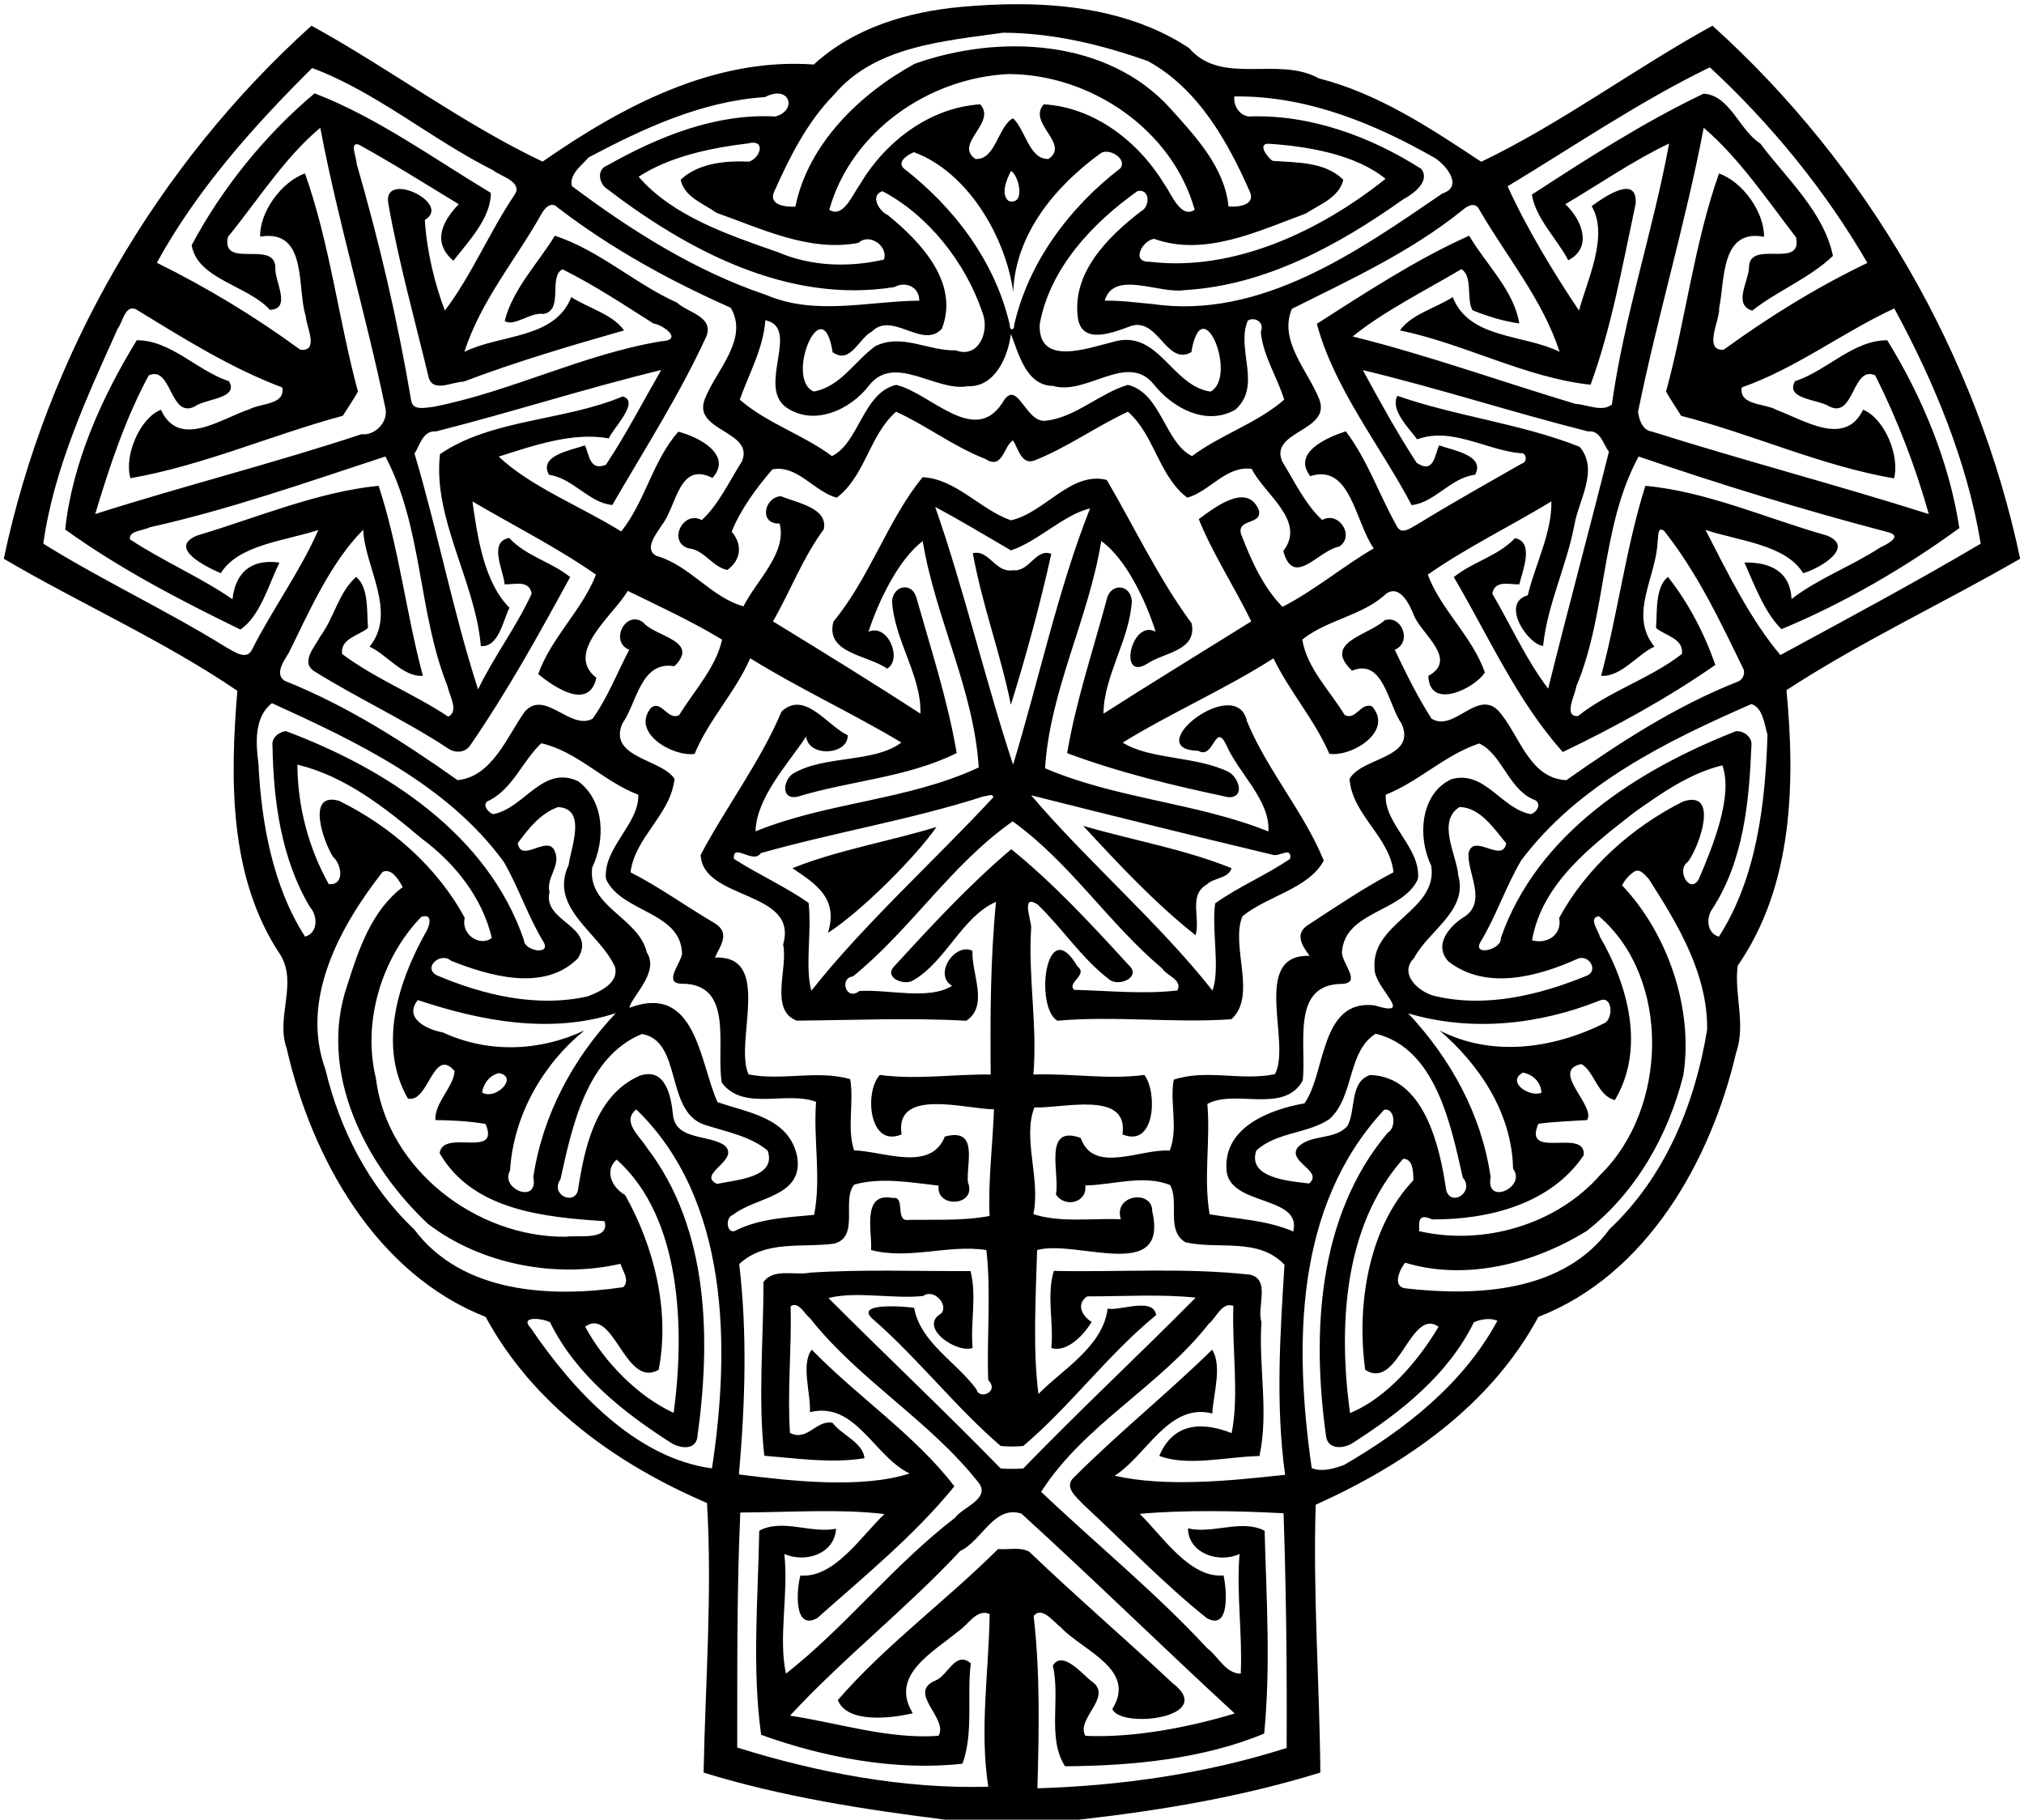 <?xml version="1.0" encoding="UTF-8"?>
<svg width="723pt" height="650pt" version="1.1" viewBox="0 0 723 650" xmlns="http://www.w3.org/2000/svg">
<path transform="scale(.8)" d="m455.45 1.873c-8.84-0.048-17.646 0.417-26.24 1.201-23.8 2.15-47.976 9.314-65.826 25.727-44.675-3.163-85.549 18.636-121.11 43.361-35.75-16.962-68.588-41.712-103.19-60.688-69.187 62.338-118.15 146.84-137.4 238.01 34.262 20.138 71.237 36.486 104.29 58.961-3.275 39.65-3.799 83.475 19.201 117.88 7.875 12.888-2.177 28.001 2.836 41.801 11.188 49.2 40 100.71 88.838 119.89 21.262 39.25 58.513 65.825 98.838 83.088 2.4 40.05-0.738 80.3-1.525 120.38 35.1 10.838 71.562 16.45 107.94 21.025h59.639c36.4-4.088 72.787-10.2 107.82-21.037-0.35-39.838-3.362-79.701-2.074-119.58 40.175-18.138 78.037-44.25 99.412-83.875 48.338-18.738 76.962-69.488 88.312-118 4.45-12.788-0.988-26.024 0.699-38.824 24.688-35.612 25.75-81.4 21.775-123.04 33.462-21.8 70.037-38.851 104.35-58.676-19.238-91.15-68.25-175.65-137.38-238-34.662 19.025-67.325 43.501-103.25 60.764-22.65-15-45.886-30.439-72.549-37.264-18.175-10.112-43.302 3.513-57.914-13.512-22.172-14.672-48.977-19.445-75.496-19.59zm-7.59 12.74c22.075 0.062 44 5.287 64.725 12.688 22.4 12.262 35.6 35.848 45.562 58.461 2.5 5.95-5.537 6.814-9.6 6.414-1.738-17.488-14.664-31.151-25.852-43.639-28.262-31.338-76.661-33.4-114.21-20.088-24.488 13.362-47.689 35.826-53.326 63.801-4.062 0.263-12.038-0.538-9.562-6.488 6.9-15.412 14.762-31.25 26.75-43.412 18.362-21.838 49.089-23.949 75.514-27.736zm315.61 15.438c27.362 25.338 51.65 55.075 70.35 87.35-22.562 10.8-43.961 24.075-64.174 38.75-9.4 0.65-1.475-13.763-2.025-18.588 2.6-12.238 0.525-35.525 20.062-31.838 0.075-10.838-9.213-24.325-20.113-28.287-11.1 31.35-14.874 65.188-23.637 97.363 1.812 3.475 4.675 7.438 6.725 10.875 31.975 8.188 62.576 22.374 95.076 27.924 2.612-10.25-4.339-26.836-13.826-30.674-8.05 16.8-26.337 4.636-38.699 0.086-5.037-2.962-16.813-1.873-15.488-10.023 24.25-8.5 45.313-24.75 68.113-35.275 17.688 32.638 32.563 68.325 38.588 105.04-29.262 17.312-59.538 33.5-89.426 49.725-13.212-15.475-23.675-36.85-33.463-55.875 14.638 4.912 35.775 6.476 43.6 19.326 6.862-1.863 23.652-11.438 10.664-16.801-26.862-7.575-53.713-19.724-81.113-22.199-8.713 27.662-12.249 56.862-19.762 84.824 8.925 0.65 16.399-9.774 23.799-13.012-11.588-14.325 0.737-30.777 1.412-46.727 0.438-1.887-0.261-7.3 2.889-5 14.912 18.762 25.2 40.664 35.588 62.014 0.613 2.237-0.664 4.736-2.889 5.424-27.438 10.838-52.4 27.05-76.312 43.9-16.912-0.812-20.924-20.638-30.486-31.125-9.425-9.425-19.813 9.875-29.713 3.65-6.312-9.75-11.401-20.288-16.426-30.738 7.912-3.362 3.151-15.712-4.512-13.188-7.312 6.8-27.938 9.85-14.562 22.5 14.075-5.763 16.125 15.312 22.1 23.625 6.963 15.662-17.874 14.95-23.199 24.713 1.075 15.962 17.95 25.825 19.6 41.688-13.1 6.85-26.225 15.725-38.812 23.975-5.412 4.05-1.525 9.314 1.35 13.352-26.45-0.838-7.975 38.988-15.463 52.812-14.95 3.163-30.674-2.413-45.199 2.475-1.887 10.388 2.174 21.7-1.801 31.688-12.675-1.075-33.986 10.762-39.736-5.676-17.162-6.263-9.151 16.438-11.076 25.176 3.875 6.225 14.15 3.75 13.1-3.963 12.312-0.212 26.013-4.949 37.838-0.199 4.338 7.213-1.962 20.511 6.963 25.586 14.712 3.35 32.537-2.324 44.162 10.014-1.938 31.15-4.012 62.611 0.275 93.799-24.438 2.675-53.413 5.6-76.113 0.4 14.025-8.688 24.164-32.813 43.602-27.775 0.45-8.363 4.549-21.424-0.076-28.486-19.538 19.2-42.011 37.262-61.674 57-4.987 4.4 1.661 9.287 4.586 12.512 18.188 16.825 35.363 34.888 54.738 50.363 10.412 5.713 8.862-12.6 7.475-19.062-15.162 1.288-27.424-17.751-37.424-27.514 19.238-1.8 43.586-1.373 64.211-0.273 1.163 34.688 1.551 70.061 1.363 104.8-35.888 11.45-73.775 16.876-111.28 18.014 0.688-25.25 1.288-51.438-1.688-76.9 3.587-4.725 9.013 2.737 12.051 4.938 9.912 10.612 34.174 18.8 23.111 36.5 3.288 9.075 47.226 4.024 26.826-11.551-21.112-19.775-43.087-38.637-63.975-58.662-4.25-2.212-9.276-0.75-13.889-1.162-23.175 23.088-50.186 42.799-71.549 67.424 4.175 10.688 24.212 8.114 33.475 5.889-10.525-16.988 8.975-27.139 20.525-36.764 4.1-2.6 8.062-10.124 13.787-7.512-0.35 25.562-4.576 51.562-0.613 77.1-37.588 1.05-76.075-6.237-112.1-17.5 0.062-34.888-0.212-70.075 1.375-104.94 21.038-0.075 44.763-1.725 64.363 0.688-10.238 9.65-22.352 28.738-37.539 27.438-1.75 6.537-3.037 24.738 7.488 19.051 21.038-18.675 43.625-37.151 61.275-58.889-17.438-22.838-43.55-40.236-63.688-61.023-4.938 6.662-0.388 19.274-0.812 27.924 20.375-4.987 28.412 19.576 44.512 27.389-21.375 6.812-52.025 3.486-76.213 0.424 2.75-31.288 3.812-62.787 0.125-93.949 11.712-10.862 27.975-7.175 42.338-9.1 11.675-2.962 3.163-19.589 9.051-26.389 12.125-3.388 25.349-0.888 37.674 0.475-1.387 10.3 17.377 9.276 13.039-1.574-0.738-8.537 4.998-24.463-10.289-20.338-6.35 15.962-27.437 6.55-40.537 6.162-3.263-10.225 0.037-21.324-1.713-31.799-14.85-4.213-30.387 0.849-45.387-2.113-6.588-14.325 11.113-53.35-15.037-52.162 2.288-5.15 7.174-10.912-0.113-15.375-12.562-7.338-24.875-16.275-37.562-22.713 1.988-15.775 18.025-25.838 19.65-41.75-5.763-8.875-29.8-9.375-23.287-24.662 6.6-9.438 8.162-28.112 23.25-25.6 11.55-11.438-8.501-13.062-14.051-19.625-7.688-5.612-15.1 8.661-6.125 12.299-5.412 10.25-9.625 21.376-16.4 30.801-10 5.325-21.412-13.501-30.375-3.051-7.912 11.25-14.5 28.888-29.875 30.463-24.138-17.088-49.448-33.313-77.148-44.338-4.862-3.112-0.138-9.25 1.812-12.6 9.3-18.888 18.649-40.213 33.199-54.9 0.525 16.325 15.387 36.826 2.824 52.238 7.45 3.237 14.888 13.663 23.812 12.988-7.513-27.975-10.673-57.288-19.773-84.838-27.538 2.763-54.327 14.249-81.102 22.236-13.3 5.525 4.339 14.088 10.639 16.801 7.825-12.812 28.924-14.45 43.549-19.312-7.963 18.338-20.498 35.35-29.648 53.5-2.462 4.975-8.276 0.625-11.451-1.1-26.688-16.525-55.163-29.788-81.713-46.275 4.725-33.65 19.413-65.362 33.338-96.225 2.1-2.562 3.138-10.512 7.963-8.475 21.1 12.862 42.163 26.2 65.4 34.938 1.475 7.825-9.726 7.037-14.576 9.699-12.838 4.263-31.525 17.912-39.6 0.25-9.4 3.675-16.587 20.624-13.6 30.574 32.362-5.65 63.037-19.288 94.824-27.875 2.075-3.4 4.938-7.373 6.738-10.836-8.688-32.2-12.499-66.038-23.637-97.375-10.838 3.913-20.375 17.661-20 28.236 21.275-3.55 16.324 22.65 20.299 35.35 0.312 4.85 6.188 16.089-2.375 15.139-20.138-14.75-41.749-27.825-64.074-38.838 17.812-32.488 43.049-60.849 69.361-86.949 28.462 10.588 53.189 31.825 80.826 45.662 3.3 2.712 13.662 5.2 9.412 11.162-11.125 16.488-19.276 36.162-30.988 51.438-4.463-11.55-8.174-26.838-8.924-40.426 12.462-7.5-19.15-22.462-16.312-7.25 4.562 25.8 11.612 51.126 17.762 76.551 1.4 8.363 10.475 2.999 15.9 2.887 23.4-8.875 47.525-15.999 71.588-22.861-5.213-7.325-15.888-9.876-23.551-14.889-7.5 18.938-31.586 16.438-47.736 24.463 7.312-22.912 23.287-41.587 34.85-62.35 1.35-2.212 4.125-4.751 6.525-2.301 23.775 18.3 50.212 32.85 77.512 44.938 8.412 14.162-6.85 28.189-11.65 41.102-5.175 14.125 22.412 13.912 16.662 27.562-5.612 8.762-10.311 19.224-17.924 26.174-8.213-4.588-15.35 9.576-6.025 12.576 7.162 0.637 10.738 8.362 17.438 9.699 6.312-4.562 6.787-11.487 1.949-17.137 4.138-10.162 11.05-19.488 18.213-27.801 11.062-2.125 18.538 9.85 28.676 12.662 12.812-9.675 14.712-28.212 26.537-38.375 13.375 6.037 25.85 15.676 39.838 21.051 7.838 5.175 8.213-6.013 12.375-8.275 2.325 3.562 3.711 11.126 9.549 8.988 14.538-5.737 27.826-15.326 41.738-21.764 11.825 10.162 13.725 28.7 26.537 38.375 10.175-2.938 17.451-14.486 28.764-12.861 5.625 11.438 24.549 23.186 14.074 36.674 4.625 16.688 15.512-0.2 24.938-1.975 7.237-4.55-0.151-16.112-7.551-11.875-7.562-6.987-12.399-17.237-17.861-26.162-5.85-13.6 21.812-13.426 16.625-27.551-4.938-12.788-18.388-26.199-12.301-40.574 26.062-13.038 52.989-25.425 75.951-43.9 2.138-1.9 5.686-4.113 7.586-0.65 12.175 21.1 28.4 40.313 36 63.75-16.15-8.025-40.236-5.525-47.736-24.463-7.662 5.013-18.338 7.564-23.551 14.889 28.812 5.938 56.338 21.2 85.125 24.25 9.4-25.712 14.338-53.814 20.125-80.826 0.875-13.5-14.425-2.762-19.65 1.088 7.8 13.188-2.048 33.125-5.648 46.625-11.25-16.725-23.5-36.999-31.875-55.486 29.7-17.912 59.236-38.062 90.299-53.125zm-313.1 3.012c36.675 0.113 73.074 24.837 83.074 60.6-6.213 4.25-10.512-7.299-13.412-11.236-11.575-19.062-31.087-34.439-53.949-35.852-7.588 8.275 11.899 17.575 2.137 24.4-8.725 0.35-10.225-13.037-15.912-18.162-6.787 3.65-7.65 18.712-16.787 18.162-9.775-6.825 9.712-16.125 2.137-24.4-22.762 1.512-42.499 16.763-53.824 35.988-3.062 4.175-7.362 15.112-13.537 11.1 9.7-34.875 44.399-58.962 80.074-60.6zm-309.9 8.613c-21.962 18.412-41.274 42.225-54.887 67.787 2.525 15.238 25.075 17.949 34.937 28.887 9.675-0.25 2.336-12.612 2.424-18.225 0.613-13.675-24.299 0.513-21.199-14.287 13.325-16.35 25.237-35.387 41.262-48.787 7.95 41.962 20.314 83.012 28.977 124.75 1.762 6.125-4.162 12.8-10.625 12.1-39.175 12.975-79.552 23.088-118.85 35.625 6.338-21.025 13.388-42.475 23.9-61.9 10.238-4.737 9.326 19.351 20.451 13.926 4.825-3.638 20-3.476 15.375-11.326-14.112-4.638-26.038-18.386-41.176-18.299-15.65 25.5-28.812 54.899-31.949 84.512 24.388 17.55 51.412 31.612 78.25 44.662 8.887-6.138 12.586-20 17.398-29.9-12.725-1.8-19.7 4.613-20.938 16.363-14.55-9.988-31.038-16.987-45.813-26.762-0.662-3.875 6.013-3.8 8.75-5.338 35.888-8 70.701-20.301 105.33-31.639 16.7 31.675 14.475 69.476 27.75 102.61 0.738 4.062 5.275 11.188 0.287 13.551-15.162-10.1-32.637-16.963-47.35-27.963-1.038-6.975 7.836-8.301 11.549-11.676-0.613-7.075 0.451-18.099-5.324-22.762-7.925 7.138-9.788 18.287-16.051 26.637-2.163 4.425-8.962 11.314-2.699 15.451 19.562 12.188 40.5 21.812 59.625 34.387 3.275 2.375 8.012 2.163 10.25-1.512 16.475-23.9 30.599-49.501 44.449-74.889-8.325-6.763-19.662-9.275-27.225-17.463-9.438 1.725-2.487 14.502-2.037 20.727 4.6 0.087 11.013-2.088 12.088 4.162-6.838 14.862-16.85 27.974-23.938 42.736-11.162-34.588-18.012-70.486-28.375-105.27 2.487-3.925 3.75-10.426 9.6-9.926 33.662-8.5 66.751-19.212 100.55-27.412-8.162 14.138-15.662 28.712-24.688 42.324-7.325 2.875-7.401-4.425-9.363-8.688-5.875 2.175-20.862 4.363-16.074 13.15 10.8 1.5 17.824 12.55 28.299 13.475 14.362-24.812 29.963-49.1 41.963-75.225 3.55-8.925-8.424-10.713-13.074-15.113-18.912-8.512-34.663-23.362-54.551-29.887-7.537 12.338-18.824 23.825-22.387 38.062 3.938 2.812 11.823-4.101 17.086-3.113 9.537-1.413 2.176-16.573 8.701-19.961 14.088 7 27.362 15.799 40.625 24.199 4.312 0.613 13.812 7.463 3.188 7.988-34.925 5.875-66.588 22.337-101.25 29.199-3.388 0.3-9.551 2.062-10.139-2.9-6-35.675-14.286-70.938-24.361-105.71 0.087-2.538-3.425-10.025 1.125-8.375 14.888 8.2 30.711 18.164 44.486 26.539-6.7 7-12.45 16.65-2.375 25.25 6.737-8.65 16.851-19.226 16.701-30.301-25.575-15.362-51.038-33.849-78.676-44.449zm206.51 0.08c6.566-0.119 7.349 8.113-0.756 10.256-26.55-1.45-52.162 8.95-74.912 21.775-4.612 1.637-4.05 6.925-1.225 9.812 36.362 28 81.675 52.276 129.28 44.576 5.438-2.9 11.124 0.249 11.111 6.074-22.788 0.212-46.474 6.862-68.387-2.562-31.562-10.612-60.263-28.749-86.775-48.637-1.137-5.362 4.501-9.252 7.551-12.789 24.562-12.988 50.538-25.075 78.688-26.912 2.093-1.095 3.914-1.566 5.43-1.594zm413.68 0.068c-26.775 12.8-52.012 29.038-76.637 45.062 1.587 10.55 11.174 19.675 16.236 29.338 11.362-5.912 5.627-18.699-1.336-25.049 14.45-8.463 30.436-19.563 46.361-27.088-7.175 39.037-20.1 77.161-25.562 116.55-4.562 3.525-11.174-0.098-16.199-0.273-33.038-9.938-67.013-22.1-99.551-30.125 13.8-11.175 32.451-20.525 48.576-30.062 5.2 3.225 2.086 13.112 4.924 18.35 6.675 2.688 13.787 4.912 20.912 5.887-2.475-14.925-14.949-26.449-22.387-39.174-23.788 10.662-46.149 25.398-68.012 39.336 7.787 29.05 28.261 54.275 42.336 80.963 10.5-1.175 17.389-12.261 28.326-13.549 4.75-8.8-10.226-10.938-16.076-13.15-2 4.513-2.374 12.961-10.012 7.799-8.713-13.338-16.425-27.387-24.037-41.387 33.812 8.113 66.875 18.9 100.54 27.375 5.675-0.6 6.587 5.475 9.35 9.037-8.75 35.05-18.388 70.514-27.125 105.83-9.725-12.688-16.737-28.388-24.949-42.426 1.1-6.188 7.461-4.049 12.049-4.137 1.462-6.05 6.826-19.012-1.924-20.625-7.65 8.075-18.988 10.588-27.312 17.375 15.425 26.238 28.361 55.512 48.674 78.1 23.05-11.062 46.927-24.089 68.102-38.889-4.588-13.338-12.013-27.861-21.176-39.299-5.787 4.662-4.724 15.687-5.324 22.762 3.712 3.375 12.575 4.7 11.562 11.662-14.325 11.088-32.251 16.489-46.426 27.727-6.8 0.325-1.001-9.914-0.738-13.227 13.875-32.975 10.713-71.05 27.838-102.69 36.625 12.562 74.112 24.052 111.81 33.914 6.2 1.887-1.337 5.462-4 6.762-12.812 8.363-27.437 13.687-39.537 22.975-0.537-12.438-9.738-16.561-21.025-16.299 4.487 10.012 8.975 22.288 16.525 29.75 27.65-11.438 55.238-27.462 79.438-45.125-4.463-29.45-16.512-58.462-32.188-83.875-15.138-0.075-27.051 13.662-41.176 18.287-4.588 8.088 10.251 8.011 15.389 11.299 11.088 5.525 10.236-18.674 20.424-13.887 9.875 19.662 17.952 40.725 23.914 61.9-40.888-12.962-82.763-23.925-123.68-36.85-4.112-0.512-5.787-5.35-6.125-8.9 8.637-42.438 21.188-84.112 29.301-126.72 15.888 13.55 28.3 32.2 41.225 48.912 3.062 14.4-20.575 0.85-21 13.188-0.025 6.338-7.35 16.749 1.412 19.549 11.338-8.912 25.438-14.349 36.062-24.449-4.025-19.575-20.687-34.513-32.475-50.213-9.287-5.825-13.513-21.575-25.301-22.213zm-206.53 1.242c30.795 0.296 60.079 12.357 86.502 27.445 4.787 2.962 13.125 12.739 3.4 15.889-37.912 25.925-81.049 56.362-129.49 49.35-7.1-0.625-14.139-1.651-21.264-1.488 4.062-13.925 24.287-2.912 35.662-4.725 35.912-2.038 68.838-20.088 97.562-40.5 4.338-2.3 12.314-7.999 8.139-13.611-22.762-14.538-49.863-24.464-77.113-23.414-4.175-0.537-6.837-4.925-6.387-8.938 0.996-0.015 1.991-0.017 2.984-0.008zm-217.64 20.639c4.874 0.211 2.677 6.786-1.961 8.471-10.512-0.475-22.574 0.55-30.611 8.062 1.587 7.763 10.325 10.699 16.037 14.799 20.188 7.1 41.5 17.614 63.4 13.389 4.8-4.562 13.373 1.5 11.336 7.475-15.712 3.587-32.312 3.1-47.262-3.275-22.2-7.763-46.988-16.038-62.275-33.713 13.862-9.05 32.126-12.85 48.801-14.875 0.998-0.263 1.839-0.362 2.535-0.332zm230.16 0.494c17.4 1.113 38.814 4.851 52.014 15.639-28.65 22.937-67.512 41.65-105.38 37.025-8.387 0.312-3.313-9.452 2.037-10.227 22.575 8.137 46.461-3.462 67.674-11.262 6.075-4 15.025-7.174 16.812-15.137-8.25-8.088-20.786-7.613-31.523-8.4-2.375-1.462-7.126-7.951-1.639-7.639zm-72.961 3.555c4.003-0.171 9.227 3.918 6.586 7.371-22.762 17.525-41.024 41.887-47.449 70.037 0.225 2.487-2.163 2.487-1.926 0-6.425-28.162-24.737-52.475-47.449-70.037-3-3.175 2.036-6.025 4.611-7.188 24.475 9.037 41.05 38.387 44.338 62.324 1.1-25.825 18.614-46.923 38.826-61.648 0.682-0.553 1.539-0.82 2.463-0.859zm-42.275 8.57c3.513 1.863 6.799 15.625-1.113 13.4-3.638-3.225-0.762-9.675 1.113-13.4zm57.479 8.889c4.745-0.106 4.436 7.264 0.545 9.162-14.775 11.375-31.112 27.599-28.1 47.887 2.025 12.162 16.613 5.825 24.088 3.15 11.85-3.2 15.512 17.962 26.512 11.85 4.862-29.075 20.963 11.15 8.551 17.588-17.525-2.538-23.287-28.437-43.762-22.1-10.838 2.587-33.213 11.112-32.488-7.9 4.463-25.05 23.574-45.249 43.637-59.512 0.362-0.077 0.701-0.118 1.018-0.125zm-114.89 0.15c20.462 10.688 37.252 31.987 44.727 54.375 3.25 8.162-1.75 20.55-11.938 16.688-12.025 0.412-24.151-7.737-35.926-1.875-9.188 6.588-15.549 18.161-27.512 20.273-13.125-5.475 3.888-46.588 8.438-17.562 8 5.625 11.487-6.112 17.574-9.262 9.113-9.15 22.576 8.113 31.176-1.188 7.987-20.438-9.351-38.762-24.076-50.75-3.875-1.637-8.188-8.824-2.463-10.699zm165.5 57.16c2.497 0.069 4.904 2.326 3.451 5.701 1.075 10.875 7.363 20.076 10.463 30.238-12.362 10.7-28.338 15.587-41.176 25.199-12.212-6.062-13.726-28.162-28.613-31.812-12.612 3.7-23.486 14.625-36.711 16-9.15 1.262-12.689-19.85-19.389-7.875-12.612 19.25-32.249-4.65-47.424-8.125-14.9 3.65-16.401 25.75-28.613 31.812-12.838-9.613-28.813-14.499-41.176-25.199 4.125-11.662 10.488-22.75 11.426-35.475 15.75 3.275-3.488 29.1 8.975 38.662 12.45 9.025 29.037 1.4 37.412-9.65 11.35-14.225 29.738 3 43.9 0.463 12.262 0.55 18.087-13.2 19.35-23.338 3.3 8.025 6.576 23.138 18.863 23.188 14.838 4.45 32.901-15.1 44.738-0.938 8.375 10.662 23.486 19.087 36.648 11.537 12-10.762 0.213-26.862 5.488-39.688 0.713-0.503 1.554-0.724 2.387-0.701zm64.451 34.215c-3.312 6.15 5.013 14.288 8.838 19.438 15.338-5.688 30.675 4.749 46.062 6.199 2.837-0.562 3.275 3.987 0.725 4.574-15.65 8.925-31.375 17.75-46.725 27.188-2.837 1.425-7.063 5.062-9.176 0.75-7.888-13.975-12.974-29.4-22.762-42.312-8.287 2.763-24.05 9.402-15.875 20.039 18.05-5.862 20.012 20.475 28.35 32.25-13.238 7.662-26.5 18.823-40.725 26.086-8.625-8.637-14.089-20.998-18.514-32.461-1.938-7.125 9.351-3.889 7.988-10.576-5.125-12.875-20-1.175-26.875 3.9 6.175 15.3 15.962 30.312 23.449 45.637-21.888 13.662-44.411 27.4-65.986 41.213 0.05-16.7 11.762-33.163 12.662-50.4-0.762-7.812-9.837-7.924-11.287-0.361-6.088 22.662-13.701 45.274-17.613 68.387 23.188 8.688 47.775 14.575 72.062 19.688 7.55 0.138 4.588-8.574 0.275-11.174-14.5-7.3-35.201-5.488-47.514-13.213 19.925-12.425 46.013-24 67.301-37.625 7.225 14.875 18.4 27.45 24.963 42.625 10.012 1.462 28.874-10.038 19.049-21.188-5.15-1.925-7.187 6.5-12.225 3.838-6.612-10.875-16.875-20.988-18.912-33.65 11.225-9.025 26.887-10.526 37.574-20.576 6.263-4.15 10.576 5.401 12.451 10.201 3.825 8.412 19.512 19.288 6.262 26.588 0.5 15.725 21.076 5.349 25.238-1.576-5.7-16.175-19.663-28-25.488-43.65 17.338-12.112 36.989-21.638 55.201-32.688 0.225 14.262-7.252 28.039-10.539 41.889-12.475 3.562 0.139 22.099 6.826 22.637 1.925-18.612 10.574-35.761 13.986-54.111 1.962-11.175 11.05-24.488 2.338-34.801-26.25-10.4-54.899-13.512-81.387-22.762zm-345.88 0.273c-26.212 11.012-58.588 10.013-81.613 25.775-3.325 28.588 15.75 56.738 18.25 85.676 7.95 0.65 9.825-11.201 12.775-17.113-11.325-11.225-14.3-31.637-16.537-47.449 18.35 10.775 37.962 20.649 55.162 32.674-6.062 15.725-19.976 28.088-25.801 44.438 7.225 5.862 22.663 16.439 25.988 1.639-14.425-11.2 7.438-27.688 14-38.812 13.712 6.713 28.701 13.612 42.113 21.762-2.75 12.512-12.439 22.738-19.102 33.625-4.987 2.95-7.987-7.049-12.662-3.111-9.1 11.175 10.114 21.962 19.514 20.5 6.3-15.312 18.175-27.438 24.812-42.688 21.6 13.412 46.938 25.188 67.5 37.625-12.238 9.238-34.239 5.512-48.326 13.85-4.562 2.987-5.525 11.862 1.912 10.35 23.425-7.175 49.001-8.512 71.113-19.5-3.962-23.375-11.462-46.388-17.938-69.213-1.837-7.25-10.25-5.813-10.9 1.225 0.787 17.2 13.225 33.6 12.65 50.4-21.35-13.888-44.15-27.925-65.838-41.213 7.787-13.538 13.337-28.461 22.662-41.086 2.1-9.6-12.037-11.85-19.162-14.812-7.487 0.5-9.874 12.612-0.549 12.188 3.5 13.112-10.538 25.711-16.125 36.986-14.438-3.987-24.077-18.374-38.852-22.512-5.875-3.1 0.088-9.975 2.463-13.85 6.625-8.45 7.501-28.589 22.551-20.951 9.3-10.475-6.55-18.5-15.287-20.65-11.488 13.138-14.852 31.339-25.477 44.539-17.838-11.138-40.462-19.951-54.688-33.426 14.725-4.625 32.926-11.163 49.113-8.113 2.462-5.15 14-16.488 6.275-18.75zm133.9 36.062c-15.312 18.488-23.7 45.064-39.812 64.414-3.875 14.35 15.288 14.888 23.938 21.062 7.013-4.037 0.411-20.35-8.326-16.463 4.575-13.9 13.4-32.213 24.225-40.488 5.662 34.338 22.876 66.339 25.014 101.08-31.5 14.725-67.5 15.423-99.65 28.523 0.338-15.088 14.575-30.199 22.588-42.324 1.125 9.475 18.936 8.25 18.549-0.625-9.05-4.1-19.075-20.137-29.5-10.6-9.512 22.512-24.75 42.549-36.162 64.074 0.975 20.475 43.875 15.638 36.838 39.988 2.3 10.638-6.288 29.249 6.074 34.012 25.238-0.2 50.5-1.362 75.713 0.051 10.212-6.75 2.201-21.264 2.764-31.201-7.688-3.962-17.675 10.526-9.088 15.613-10.625 6.55-28.489 1.437-41.451 2.324-5.975 4.688-9.012-5.938-2.875-6.5 25.862-20.95 44.101-50.249 71.363-69.262 25.538 18.325 42.738 45.437 66.65 65.574 1.95 3.275 9.374 5.15 6.887 9.938-15.338 1.738-30.749 0.114-46.074-0.299-3.462-3.212 6.474-6.763 1.449-10.438-13.962-24.062-19.349 17.961-8.949 24.236 25.688-2.288 52.024 1.138 77.674-0.662 11.688-10.462-0.573-32.838 4.977-46 11.112-9.075 29.611-12.325 36.299-24.812-8.6-21.275-25.3-40.449-34.287-62.199-4.625-21.65-48.338 12.588-21.738 13.15 6.963 4.162 7.414-13.113 12.451-2.713 5.45 12.7 19.675 24.7 18.85 38.725-32.2-12.912-67.787-14.5-99.725-28.225 2.188-34.888 19.549-66.963 25.074-101.46 11.075 7.888 19.938 26.724 24.301 40.512-10.938-5.95-17.087 22.863-3.475 14.088 7.375-4.838 22.148-5.686 19.523-17.861-14.662-19.888-25.649-43.138-37.861-64-16-4.1-27.775 14.762-42.812 18.012-13.762-4.8-24.5-18.488-39.412-19.238zm5.586 13.264c11.475 6.138 22.626 12.874 33.863 19.424 12.3-4.175 23.575-15.974 35.312-18.762-14.15 35.538-22.925 76.8-34.375 114.44-11.962-36.025-22.388-79.962-34.801-115.1zm18.721 20.471c-0.601-0.026-1.23 0.04-1.895 0.217 4.1 22.925 12.412 44.836 16.975 67.674 6.537-20.9 13.101-44.836 18.051-67.398-6.912-2.725-9.764 8.312-17.201 7.312-6.967 1.246-10.124-7.55-15.93-7.805zm-314.83 67.166c37.85 17.262 78.375 36.351 103.59 70.988 6.662 11.612 10.825 24.562 17.875 36 2.75 5.787-9.089 3.375-8.977-1.213-16.15-47.338-61.662-76.587-106.25-93.287-3.237 0.338-6.549 3.025-6.012 6.562 0.412 24.7 3.888 50.499 16.775 72.074 3.5 3.825 3.575 11.576-2.25 13.113-14.325-22.238-19.538-50.764-20.812-77.326-1.2-8.938-1.938-20.837 6.062-26.912zm660.55 0.4c5.2 1.587 5.8 9.037 7.213 13.688-0.95 30.825-4.874 64.038-21.699 90.176-5.362-1.462-5.826-8.463-2.951-12.375 13.988-21.475 16.475-47.914 17.463-72.852 0.575-3.812-3.399-6.812-6.924-6.512-43.862 17.238-88.7 45.637-104.96 92.35 0.512 5.125-12.35 8.187-9.275 2.1 7.125-11.712 11.4-24.936 18.338-36.711 25.312-33.875 64.986-53.326 102.8-69.863zm-540.31 17.5c16.125 3.638 28.088 17.288 43.301 22.963 0.562 12.962-15.888 23.875-14.4 37.688 6.888 15.025 33.563 14.412 33.963 33.387-0.637 4.362-8.649 13.314-0.074 13.326 23.55 0.05 15.112 28.198 17.812 44.211 9.787 12.9 28.587 3.502 42.1 8.539-1.312 16.788 2.388 33.798-0.875 50.461-11.625 1.15-23.701 1.526-34.426 6.701-4.513 2.987-5.699-5.475-1.762-6.725 10.1-8.088 31.212-7.813 28.699-25.588-3.388-17.825-21.813-19.887-35.65-24.725-8.1-17.962-9.473-53.25-39.336-42.125 0.675-4.713 13.611-15.826 7.773-24.701-3.65-15.688-26.662-20.25-24.375-37.938 5.9-12.438 5.552-29.587-6.211-38.475-15.925-7.575-24.075 12.063-38 14.65-2.612-0.85-5.501-4.938-1.639-6.15 10.612-5.6 14.737-17.612 23.1-25.5zm418.8 0.088c9.95 4.588 12.937 19.875 23.912 24.9 4.275 1.175 2.425 5.575-0.9 6.662-13.238-2.425-20.424-19.675-35.299-15.65-14.1 6.375-15.35 26.026-9.15 38.613 3.263 20.188-26.951 25.324-25.301 45.949-0.175 8.812 18.638 22.249-0.1 16.449-24.388-2.763-21.562 30.3-31.199 43.775-15.138 2.675-35.864 10.387-34.826 29.225 0.412 16.925 33.914 11.551 29.826 27.988-11.85-5.112-24.775-5.551-37.35-7.676-2.775-16.375 0.425-32.862-1-49.262 12.15-6.825 34.225 4.662 42.562-10.438 1.875-15.8-5.589-43.125 17.648-43.188 8.938-0.425-0.374-9.449-0.111-14.199 1.25-18.375 27.187-17.702 33.912-32.602 1.587-13.725-15.176-24.624-14.363-37.674 14.688-5.775 26.426-17.788 41.738-22.875zm-527.7 9.449c21.35 5.175 38.925 19.062 55.375 32.912 14.888 11 27.212 26.45 31.438 44.5-5.5 4.138-13.926-1.749-12.076-8.949-12.238-22.725-33.087-40.962-56.037-52.25-15.025-4.463-7.062 18.325-2.787 24.975 3.888 3.312 5.375 12.875-1.912 12.162-9.037-16.112-13.938-34.812-14-53.35zm636.27 0.312c4.85 13.4-3.899 35.363-10.486 50.738-3.95 7.25-10.387-4.126-4.912-7.613 5.075-6.7 14.249-32.35-2.139-26.975-22.638 11.338-43.15 29.538-55.338 51.988 1.413 7.175-4.961 11.925-12.111 10 4.463-25.575 26.638-42.238 45.963-57.338 12.1-8.512 24.398-17.201 39.023-20.801zm-326.54 13.295c0.571 0.021 0.973 0.272 0.959 1.031-26.038 28.088-58.188 57.1-81.176 86.312-2.987-10.662 0.276-26.588-1.262-39.238-10.588-7.375-22.489-12.649-33.326-19.637-0.637-7.5 8.65 2.6 12-2.562 33.175-9.375 66.864-14.838 99.701-25.4 0.734 0.062 2.152-0.54 3.103-0.506zm17.908 0.094c35.775 9 71.612 17.899 107.57 26.486 2.888 1.325 8.988-3.95 8.062 1.875-10.738 7.338-22.924 12.35-33.486 19.912-1.65 12.038 2.337 29.101-1.176 38.926-23.525-29.912-56.537-58.387-80.975-87.199zm191.26 5.236c9.225 0.087 15.562 9.837 20.875 16.225-1.775 9.213-14.7-4.987-16.85 4.426-0.575 8.787 8.226 21.325-1.549 28.162-6.75 4-14.351 12.687-7.389 20.162 16.9 13.112 40.126 6.714 57.826-1.299 5.15-1.9 9.412 5.787 3.574 7.787-20.938 8.512-44.4 14.212-66.9 9.062-7.225-1.35-17.112-9.863-9.875-17.088 6.463-12.312 24.163-21.112 19.738-36.912-0.675-9.037-9.676-24.025 0.549-30.525zm-402.49 0.025c12.938 0.675 5.725 18.037 4.713 25.824-9.1 19.35 14.037 30.339 20.725 45.639 1.762 7.162-6.938 11.036-12.213 13.049-22.775 5.125-46.587-0.55-67.637-9.5-6.013-3.65 2.138-10.4 6.5-6.438 17.162 6.838 41.85 14.114 56.812-1.111 8.65-14.312-16.089-16.162-12.727-29.537-1.65-6.487 5.251-11.763 2.326-18.238-3.075-7.625-14.989 5.625-16.514-3.562 4.688-6.412 10.276-13.5 18.014-16.125zm234.45 8.375c15.825 17.075 31.913 34.387 50.176 48.824 2.325-7.55-3.325-17.862 5.037-22.637 3.15-3.138 9.601-2.55 11.051-7.287-21.3-8.575-44.239-12.488-66.264-18.9zm-65.512 0.512c-21.325 6.5-43.614 10.164-64.326 18.389 10.138 6.85 20.788 13.361 15.863 28.924 15.725-10.238 39.85-34.775 48.463-47.312zm33.4 9.9c-18.775 15.938-35.762 34.289-52.375 52.451-4.55 5.05 4.587 8.536 8.475 6.211 14.75-8.463 22-28.624 37.088-35.137-2.487 25.588-2.613 51.288-2.363 77.088-16.512-0.188-33.088 2.424-49.525 0.199-7.088 7.812-4.724 32.775 9.738 26.537-3.35-21.175 29.3-11.112 41.25-11.199-0.562 15.9-2.65 31.775-1.975 47.625-12.1 2.337-24.888 1.5-37.275 1.787-4.475-0.438-0.525-10.825-5.838-9.787-14.238-2.888-9.212 15.237-9.787 23.225 17.062 4.475 34.6-2.638 51.475 0 2.2 18.762 0.1 38.85 0.838 58.088 5.175 5.275-4.075 8.901-5.213 4.176-9.05-12.388-25.062-20.902-27.887-36.477-4.287-0.6-28.177-2.637-17.727 5.65 19.862 17.45 36.289 38.75 56.389 56.062 3.337 0.3 6.724 0.3 10.074 0 21.188-18 37.9-40.938 59.338-58.463-1.312-8.2-16.075-1.761-21.662-2.861-2.087 16.988-20.539 27.438-30.889 38.088-2.562-19.412-1.2-43.451-0.6-64.264 17.538-4.9 58.85 15.026 51.412-17.262 0.15-9.863-17.5-7.588-14.037 3.5-12.625-0.525-27.086 1.674-39.049-2.264 3.312-15.738-4.938-33.886 0.475-47.648 12.5 0.525 42.261-7.825 39.299 12.037 14.825 6.213 15.627-19.05 9.789-26.537-16.45 2.163-33.013-0.825-49.551-0.188 1.875-22.075-2.438-43.625-0.988-65.65 0-3.5-4.724-15.313 2.926-10.238 11.088 10.688 19.725 24.138 31.975 33.463 4.275 3.425 14.525-1.113 8.662-6.426-16.512-18.05-33.448-36.4-52.461-51.787zm279.45 9.6c2.069-0.141 3.855 2.347 5.236 3.738 12.975 20.3 26.35 42.362 26.037 67.312-5.438 33.1-18.676 65.587-43.514 88.949-20.725 28.4-59.611 30.138-91.299 26.488-5.963-0.838-2.35-8.801 0.025-11.426 27.062 8.213 57.337 0.451 80.949-14.137 22.075-17.2 36.5-42.824 43.225-69.637 4.65-30.088-7.299-63.652-27.361-84.727 1.188-2.413 3.025-4.463 5.225-6 0.506-0.359 0.999-0.53 1.477-0.562zm-558.68 0.184c3.379-0.162 6.064 4.423 7.486 7.18-13.812 10.388-19.662 27.788-24.688 43.65-13.375 38.7 7.888 80.325 35.938 106.65 23.85 18.288 57.501 24.462 85.988 17.875 1.038 3.225 4.336 7.536 1.211 10.461-32.338 4.713-71.9 2.838-93.375-25.912-20.312-19.212-33.15-44.5-39.6-71.463-11.388-31.338 6.676-63.912 25.551-88.062 0.509-0.236 1.006-0.356 1.488-0.379zm17.629 20.141c3.383 0.156 1.434 5.53-0.305 8.09-12.088 21.875-20.813 50.1-7.525 73.312 9.3 2.375 11.2-23.438 20.875-12.275-0.375 7.088-8.925 13.975-8.588 21.912 7.5 0.1 15.013 0.451 22.426 1.738 6.638 15.8-18.888 1.95-20.525 13.037 14.8 25.688 47.025 28.612 73.65 30.375 2.55 8.95-12.214 6.062-17.264 6.949-40.088 0.362-79.987-30.3-84.85-70.875-6.15-25.038 2.625-53.799 20.312-71.986 0.717-0.214 1.31-0.3 1.793-0.277zm524.02 0.027c32.1 27.425 31 85.812 0.6 115.47-19.6 22.388-52.399 31.737-80.887 25.137 0.163-3.062-1.237-8.499 5.838-5.236 25.1 0.138 52.925-6.789 67.65-28.664 1.075-12.512-27.426 2.476-20.238-14.049 7.188-0.963 14.475-1.163 21.725-1.65 4.125-6.35-16.687-22.063-2.512-25.025 5.95 3.587 7.074 14.038 14.924 16.125 13.688-22.912 5.901-51.4-6.736-73.062-0.65-2.85-5.276-8.349-0.363-9.049zm1.758 37.26c4.261-0.277 4.351 8.026 1.043 10.303-23.038 11.588-50.5 15.486-73.963 3.424 17.362 14.962 32.288 36.438 32.812 61.738 6.2 8.262-12.425 16.724-10.025 3.762-3.95-27.738-17.8-52.838-36.787-73.125 28.1 8.375 58.563 5.075 85.463-5.725 0.531-0.229 1.016-0.348 1.457-0.377zm-529.16 0.164c27.938 9.312 59.263 15.375 88.4 5.85-19.15 20.25-32.663 45.5-36.838 73.213 2.538 12.362-15.088 5.3-10.375-2.875 1.512-25.125 14.988-47.774 33.176-62.611-19.938 9.387-42.824 10.262-63.199 0.875-6.713-1.163-17.752-6.226-11.164-14.451zm427.69 15.025c26.825 6.463 33.601 40.762 38.889 64.188 5.562 6.6-5.326 13.338-7.389 5.625-2.788-19.138-9.7-50.688-33.975-51.375-9.275 3.138-6.212 15.55-10.1 22.75-5.662 6.5-16.438 3.487-22.176 9.537-4.9 6.513 11.626 10.513 5.051 16.15-8.6-1.038-27.75-2.35-23.588-14.688 8.887-8.25 22.538-7.412 32.488-13.938 11.388-9.912 7.924-30.112 20.799-38.25zm-327.61 0.125c18.1 3.125 10.262 34.237 27.688 40.449 9.613 3.138 20.562 5.052 28.438 11.602 4.225 12.188-14.188 13.024-22.588 14.887-9.387-4.325 10.5-10.576 3.438-17.113-6.862-5.013-21.675-2.211-23.088-13.424-0.787-8.075-3.149-21.863-14.949-17.738-19.662 8.662-24.588 32.062-27.525 51.162-1.712 6.888-12.538 1.902-7.812-4.898 5.225-23.588 11.688-54.826 36.4-64.926zm393.4 17.238c4.388 0.762 8.099 4.387 8.236 8.975-5.237 2.263-15.874-4.85-8.236-8.975zm-457.25 0.236c8.975 1.663-1.463 12.326-7.525 8.639 0.613-4.075 3.4-7.701 7.525-8.639zm61.299 16.201c41.525 40.025 42.1 106.07 33.812 160.29-34.125-4.588-62.112-34.888-80.887-62.65-5.3-5.525 5.075-4.451 8.588-2.613 11.425 23.35 32.499 40.114 53.986 53.826 3.712 2.35 10.314 3.537 11.701-1.863 6.125-43.7 5.612-93.275-22.438-129.9-3.013-4.963-11.526-11.636-4.764-17.086zm334.83 0.078c3.996 0.241 4.453 8.25 0.691 10.359-31.35 37.262-33.913 89.511-27.488 135.59 0.875 6.037 7.964 5.55 12.014 2.838 21.475-13.738 42.574-30.463 53.986-53.838 3.212-1.4 7.151-1.988 10.514-0.688-15.225 28.188-41.138 48.525-68.4 64.375-4.463 1.65-9.987 3.337-14.537 1.438-7.85-54.875-7.75-116.89 32.375-160.01 0.298-0.057 0.579-0.075 0.846-0.059zm7.617 21.971c4.7-0.05 4.462 6.6 4.574 9.588-20.275 21.25-25.449 56.35-21.512 84.65 14.812 9.562 20.175-28.112 32.75-19.25-8.925 15.112-23.201 31.937-39.551 38.537-5.162-38.188-3.137-83.2 23.738-113.53zm-351.18 0.363c29.062 25.9 30.462 76 25.449 113.1-15.888-7.338-31.05-22.662-39.5-38.512 12.762-9.162 17.826 27.873 32.801 19.273 5.1-26.162-1.949-54.961-15.012-78.086-5.725-3.125-9.451-10.85-3.738-15.775zm238.99 49.566c-14.605 0.061-29.224 0.445-43.799 0.133-3.325 11.075 0.037 23.075-1.113 34.412 7.375 2.263 14.939-6.5 18.014-11.625-4.213-2.575-7.151-7.962-1.988-11.412 16 0.025 33.175-1.075 48.438 0.562-25.4 25.675-51.899 50.351-76.986 76.264-3.362 0.263-6.752 0.263-10.102 0-25.125-25.762-51.412-50.562-76.875-76.062 12.212-3.212 28.775 0.487 42.25-0.938 4.875-3.487 11.501 3.95 8.076 7.812-10.362 5.95 6.599 17.9 14.012 15.412-1-11.338 1.925-23.2-0.912-34.35-23.812 0.138-47.688-0.838-71.463 0.688-6.812 1.425-16.536-2.163-20.986 4.225 0 25.8-2.489 51.962 0.361 77.562 14.65 1.15 30.026 3.488 44.738 1.088-0.637-7.037-10.212-10.351-14.25-15.801-7.287-1.488-11.138 8.462-19.025 4.512-1.225-18.862 0.776-37.712 0.301-56.562 3.5-2.4 6.162 3.438 8.562 5.25 21.975 27.8 53.387 45.675 75.287 73.438 5.737 7.213-7.339 11.175-10.451 15.775-27.188 20.788-48.987 48.825-75.475 69.562-3.525-15.812 1.226-35.725-0.736-53.412 9.6 4.162 22.461-0.112 23.086-11.287-11.2 2.288-23.975-4.662-34.287 0.9-0.55 30.3-3.275 61.237 0.838 91.137 28.125 10.15 60.238 16.213 89.9 12.9 5.062-13.912 1.888-30.089 3.713-44.826-6.862-5.875-10.213 5.551-15.775 7.676-12.925 5.425 6 16.925 1.35 24.688-22.138 1.663-44.988-5.826-66.301-8.988 23-24.988 52.125-47.924 76.025-73.549 9.738-4.575 15.088-20.601 27.312-16.676 32.138 29.25 63.238 59.8 95.25 89.25-20.025 6.037-44.736 10.951-66.674 9.988-4.55-7.737 13.086-17.8 2.424-24.6-3.5-2.788-12.824-13.912-16.986-6.75 3.5 14.612-2.614 32.436 5.461 44.924 29.812-0.188 61.426-3.187 88.926-14.6 2.925-30.088 1-60.399 0.188-90.574-10.275-5.312-23.05 1.562-34.225-1.051 0.15 10.962 13.438 15.825 23.025 11.438-1.438 17.775 1.349 35.588 0.549 53.426-6.8 0.013-10.125-7.825-15-11.375-23.112-24.938-49.674-46.562-74.137-69.812 19.2-30.025 52.911-47.025 74.861-75.025 3.425-2.788 5.927-9.95 10.977-7.963-0.7 18.75 2.662 39.912-0.775 56.787-12.712-5.025-25.85-5.038-32.312 10.162 12.738 4.875 30.362 0.325 44.725 0.062 4.25-19.5-0.45-40.05 0.9-59.938-2.225-6.487 4.274-19.011-5.201-21.049-14.519-1.606-29.108-1.869-43.713-1.809z"/>
</svg>
